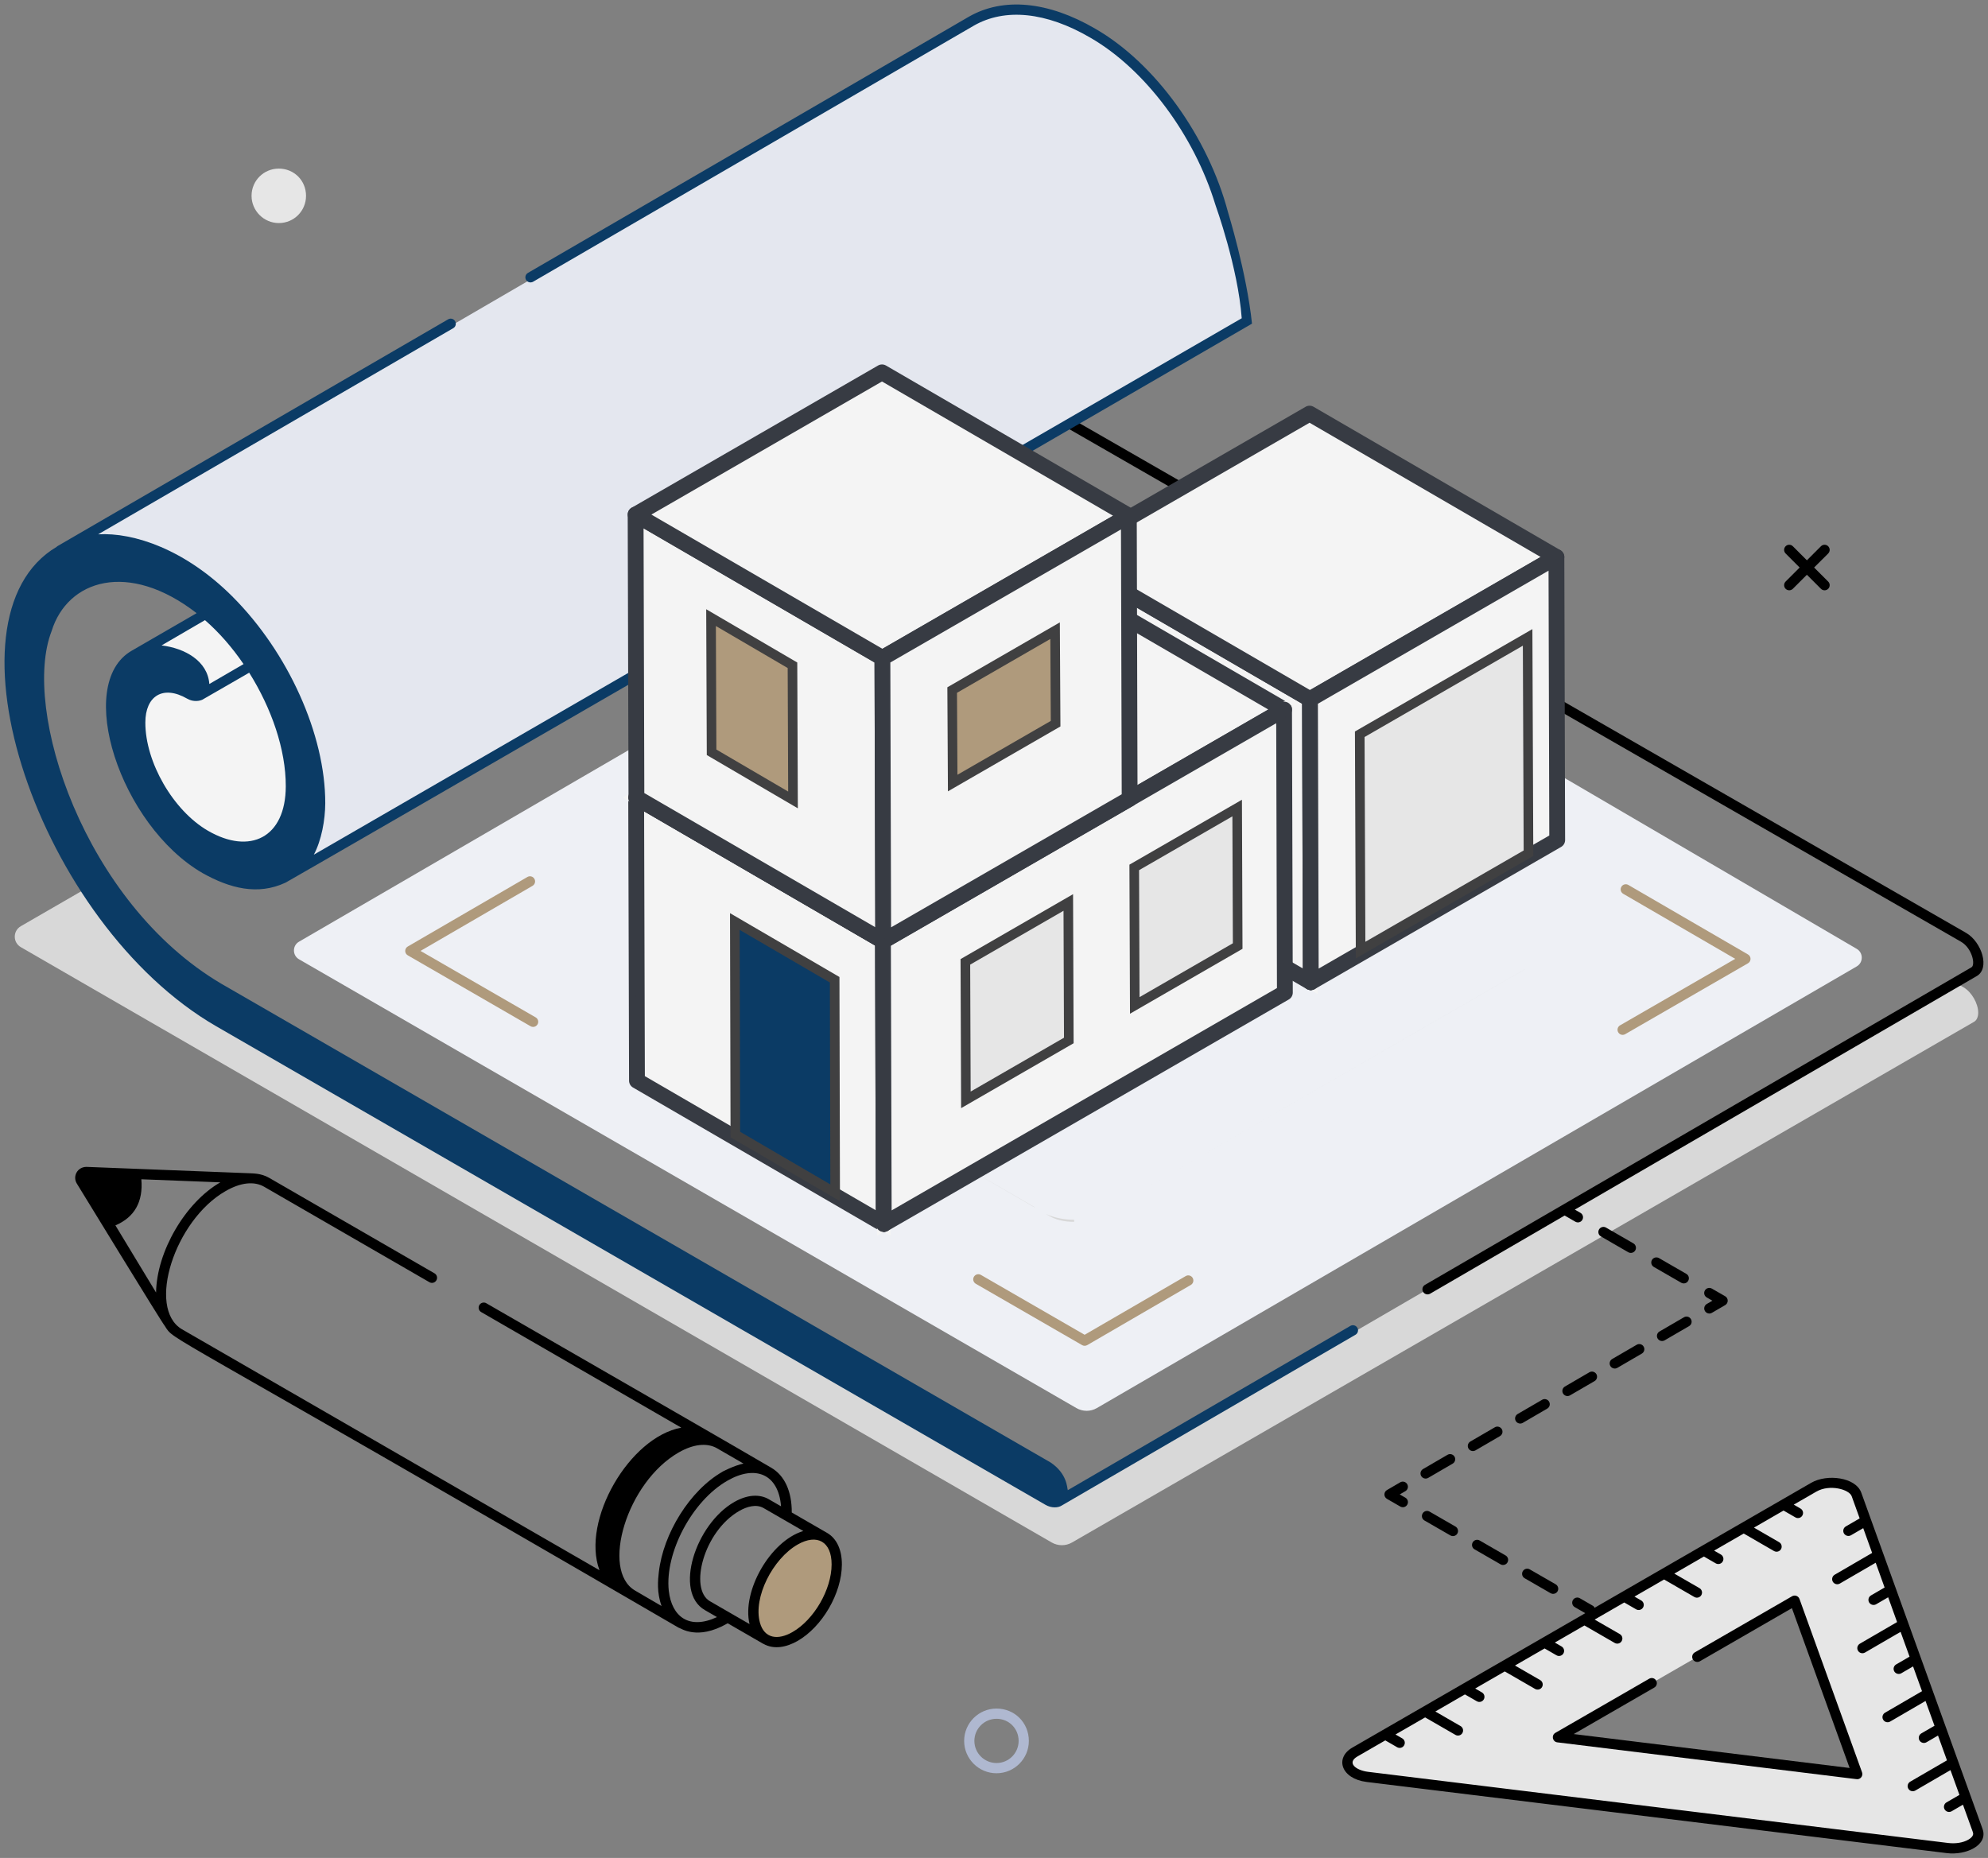 <svg width="414" height="387" viewBox="0 0 414 387" fill="none" xmlns="http://www.w3.org/2000/svg">
<rect x="0" y="0" width="414" height="387" fill="#808080" stroke="none"/>
<g clip-path="url(#clip0_408_2750)">
<mask id="mask0_408_2750" style="mask-type:luminance" maskUnits="userSpaceOnUse" x="0" y="0" width="414" height="387">
<path d="M414 0H0V387H414V0Z" fill="white"/>
</mask>
<g mask="url(#mask0_408_2750)">
<path fill-rule="evenodd" clip-rule="evenodd" d="M226.296 293.862C225.555 293.862 224.823 293.672 224.158 293.288L62.27 199.811C60.863 199.001 60.863 196.957 62.269 196.147L139.225 151.41L219.747 100.006L386.657 197.636C388.062 198.446 388.062 200.492 386.656 201.302L228.424 293.288C227.759 293.672 227.027 293.863 226.295 293.863" fill="#EEF0F5"/>
<path fill-rule="evenodd" clip-rule="evenodd" d="M233.759 250.253L317.53 201.896L317.54 201.903L233.759 250.253ZM215.635 251.596L200.063 242.551C209.017 247.722 215.166 251.271 215.279 251.327C215.401 251.417 215.513 251.51 215.635 251.598V251.596ZM223.492 254.494C221.683 254.494 219.882 254.09 218.532 253.281L217.82 252.866C219.499 253.623 221.457 254.061 223.689 254.064L223.689 254.492C223.624 254.494 223.557 254.495 223.492 254.495L223.492 254.494Z" fill="#D8D8D8"/>
<path fill-rule="evenodd" clip-rule="evenodd" d="M411.858 381.3C412.261 382.395 411.632 383.423 410.432 384.115C409.223 384.808 407.451 385.17 405.566 384.935L284.725 370.108C280.684 369.599 279.183 366.652 282.155 364.933L377.722 309.77C380.702 308.051 385.793 308.931 386.618 311.294L411.858 381.3ZM324.44 361.859L386.768 369.528L373.737 333.406L353.466 345.107L324.44 361.859Z" fill="#E6E6E6"/>
<path fill-rule="evenodd" clip-rule="evenodd" d="M39.702 143.594L39.796 143.662C39.918 143.124 40.855 143.676 41.624 144.303C44.512 143.976 44.633 143.666 46.724 142.349C49.331 140.709 51.872 139.331 54.506 138.306C51.084 130.719 48.14 125.192 48.14 125.192L48.094 125.233C46.987 126.089 43.237 128.046 43.237 128.046L30.673 135.382C32.84 137.267 34.442 139.636 35.614 142.214C37.115 142.403 38.567 142.755 39.702 143.594Z" fill="#CBCFE2"/>
<path fill-rule="evenodd" clip-rule="evenodd" d="M221.139 321.855C220.399 321.855 219.667 321.663 219.001 321.279L4.356 197.297C2.649 196.316 2.649 193.889 4.356 192.909L22.639 182.342C29.108 192.227 37.377 200.663 46.415 205.862L219.049 305.558H219.085C220.792 306.537 222.114 308.881 222.114 310.799C222.077 311.778 221.776 312.418 221.223 312.759L407.188 204.668L408.895 205.648C410.602 206.627 411.961 209.014 411.961 210.931C411.961 211.868 411.623 212.55 411.07 212.849L223.268 321.277C222.602 321.663 221.87 321.855 221.139 321.855Z" fill="#D8D8D8"/>
<path fill-rule="evenodd" clip-rule="evenodd" d="M225.883 280.319C225.705 280.319 225.536 280.279 225.376 280.193C225.364 280.186 217.973 275.92 203.203 267.395C202.698 267.1 202.519 266.451 202.818 265.941C203.11 265.436 203.766 265.257 204.272 265.552C204.272 265.552 222.507 276.081 225.873 278.024L246.923 265.799C247.429 265.503 248.075 265.672 248.375 266.187C248.666 266.693 248.497 267.347 247.99 267.642L226.418 280.176C226.249 280.271 226.061 280.32 225.883 280.319Z" fill="#AF9A7C"/>
<path fill-rule="evenodd" clip-rule="evenodd" d="M111.022 213.901C110.835 213.901 110.656 213.855 110.488 213.758L84.921 198.99C84.592 198.8 84.386 198.45 84.386 198.071C84.387 197.689 84.592 197.339 84.921 197.148L109.832 182.668C110.338 182.373 110.994 182.541 111.285 183.056C111.586 183.563 111.406 184.216 110.9 184.512L87.574 198.067L111.557 211.913C112.063 212.206 112.241 212.859 111.941 213.369C111.745 213.707 111.388 213.901 111.022 213.901Z" fill="#AF9A7C"/>
<path fill-rule="evenodd" clip-rule="evenodd" d="M337.912 215.557C337.547 215.557 337.19 215.365 336.993 215.024C336.694 214.513 336.871 213.864 337.377 213.571L361.36 199.722L338.034 186.17C337.528 185.874 337.349 185.221 337.649 184.714C337.941 184.202 338.596 184.034 339.103 184.327L364.014 198.803C364.352 198.994 364.548 199.347 364.548 199.728C364.549 200.106 364.342 200.458 364.014 200.647L338.447 215.411C338.278 215.51 338.099 215.558 337.912 215.557Z" fill="#AF9A7C"/>
<path fill-rule="evenodd" clip-rule="evenodd" d="M94.653 67.434L13.216 114.726C19.695 110.978 28.639 111.532 38.483 117.198C54.553 126.443 67.51 148.897 67.463 167.303C67.426 174.799 64.735 180.084 60.478 182.556L139.112 136.875L259.602 66.571L257.577 56.728L255.782 45.45C251.985 30.068 241.165 14.264 228.339 6.892C218.533 1.183 209.588 0.673 203.062 4.422L111.276 57.762L94.653 67.434Z" fill="#E4E7EF"/>
<path fill-rule="evenodd" clip-rule="evenodd" d="M174.252 325.871C174.271 320.334 170.398 318.044 165.598 320.781C160.807 323.511 156.897 330.238 156.888 335.776C156.879 341.326 160.76 343.611 165.551 340.881C170.351 338.143 174.242 331.424 174.252 325.871Z" fill="#AF9A7C"/>
<path fill-rule="evenodd" clip-rule="evenodd" d="M63.732 40.789C63.732 43.902 61.247 46.461 58.059 46.461C54.947 46.46 52.387 43.902 52.387 40.79C52.387 37.606 54.947 35.119 58.059 35.119C61.247 35.118 63.732 37.608 63.732 40.789Z" fill="#E6E6E6"/>
<path fill-rule="evenodd" clip-rule="evenodd" d="M207.525 369.355C203.804 369.355 200.784 366.333 200.784 362.617C200.784 358.902 203.803 355.881 207.525 355.881C211.305 355.88 214.257 358.839 214.257 362.617C214.258 366.333 211.238 369.356 207.525 369.355ZM207.525 358.01C204.985 358.01 202.912 360.077 202.912 362.617C202.913 365.156 204.985 367.225 207.525 367.225C210.066 367.225 212.129 365.157 212.129 362.617C212.129 360.035 210.104 358.011 207.525 358.01Z" fill="#AFB8D0"/>
<path fill-rule="evenodd" clip-rule="evenodd" d="M387.622 310.941C386.478 307.684 380.477 306.951 377.196 308.848L332.071 334.891C331.987 334.75 331.93 334.589 331.771 334.501L329.006 332.902C328.49 332.605 327.843 332.781 327.552 333.293C327.253 333.801 327.43 334.453 327.936 334.747L330.131 336.011L281.63 364.011C277.917 366.151 279.268 370.497 284.602 371.168L405.435 385.991C409.401 386.489 414.098 384.351 412.861 380.939L387.622 310.941ZM409.898 383.192C408.82 383.814 407.254 384.071 405.698 383.878L284.856 369.053C282.418 368.745 280.364 367.202 282.69 365.854L288.484 362.509L290.95 363.933C291.456 364.228 292.112 364.054 292.403 363.545C292.703 363.034 292.525 362.384 292.018 362.091L290.613 361.279L296.782 357.721L303.091 361.362C303.598 361.657 304.253 361.483 304.544 360.974C304.835 360.463 304.666 359.813 304.15 359.52L298.909 356.492L305.07 352.934L307.545 354.357C308.051 354.651 308.707 354.479 308.998 353.969C309.289 353.459 309.119 352.807 308.604 352.514L307.207 351.704L313.367 348.146L319.676 351.789C320.183 352.082 320.839 351.91 321.13 351.4C321.421 350.89 321.252 350.239 320.736 349.946L315.495 346.917L321.665 343.359L324.131 344.782C324.637 345.078 325.292 344.905 325.583 344.395C325.874 343.886 325.705 343.235 325.189 342.941L323.793 342.131L329.953 338.571L336.262 342.211C336.769 342.507 337.424 342.335 337.715 341.824C338.015 341.313 337.837 340.663 337.331 340.37L332.08 337.344L338.25 333.784L340.716 335.207C341.222 335.503 341.878 335.329 342.168 334.82C342.469 334.309 342.29 333.659 341.784 333.365L340.378 332.556L346.547 328.996L352.847 332.638C353.354 332.934 354.01 332.759 354.301 332.251C354.601 331.74 354.422 331.089 353.916 330.796L348.676 327.769L354.836 324.211L357.301 325.635C357.808 325.928 358.463 325.756 358.754 325.246C359.055 324.736 358.876 324.085 358.369 323.791L356.964 322.981L363.132 319.423L369.434 323.066C369.949 323.359 370.595 323.186 370.895 322.676C371.186 322.165 371.008 321.516 370.502 321.223L365.261 318.194L371.421 314.636L373.887 316.059C374.402 316.355 375.049 316.182 375.339 315.672C375.64 315.161 375.461 314.511 374.955 314.218L373.549 313.406L378.256 310.69C381.03 309.095 385.109 310.224 385.615 311.657L387.275 316.266L384.396 317.941C383.88 318.236 383.712 318.89 384.002 319.398C384.303 319.906 384.959 320.078 385.465 319.785L388.016 318.303L389.872 323.464L382.072 328.001C381.565 328.296 381.387 328.948 381.687 329.456C381.978 329.966 382.634 330.137 383.14 329.844L390.613 325.503L392.469 330.665L389.637 332.312C389.122 332.607 388.953 333.261 389.243 333.769C389.543 334.277 390.2 334.45 390.706 334.155L393.21 332.702L395.066 337.863L387.313 342.37C386.806 342.665 386.628 343.32 386.927 343.827C387.219 344.337 387.875 344.508 388.381 344.214L395.797 339.902L397.663 345.065L394.878 346.683C394.362 346.978 394.194 347.633 394.484 348.14C394.785 348.648 395.441 348.821 395.947 348.527L398.395 347.102L400.26 352.263L392.554 356.743C392.047 357.038 391.869 357.69 392.168 358.198C392.46 358.708 393.116 358.879 393.622 358.586L400.992 354.3L402.858 359.463L400.11 361.056C399.604 361.353 399.435 362.005 399.725 362.513C400.026 363.021 400.672 363.195 401.188 362.9L403.589 361.501L405.454 366.664L397.795 371.112C397.289 371.407 397.109 372.062 397.409 372.569C397.701 373.08 398.356 373.251 398.863 372.957L406.185 368.701L408.051 373.862L405.351 375.427C404.845 375.724 404.676 376.376 404.966 376.884C405.267 377.399 405.923 377.562 406.429 377.272L408.782 375.899L410.864 381.663V381.665C411.117 382.363 410.367 382.921 409.898 383.192Z" fill="black"/>
<path fill-rule="evenodd" clip-rule="evenodd" d="M374.74 333.043C374.506 332.413 373.773 332.159 373.202 332.485L352.932 344.183C352.426 344.477 352.247 345.13 352.538 345.639C352.838 346.147 353.485 346.322 354 346.029L373.165 334.965L385.184 368.258L327.731 361.191L344.503 351.508C345.019 351.215 345.187 350.564 344.897 350.054C344.607 349.54 343.94 349.365 343.443 349.665C342.047 350.471 322.639 361.668 323.867 360.959L323.868 360.961C323.052 361.475 323.286 362.737 324.261 362.91L324.317 362.918L386.638 370.585C387.407 370.694 388.043 369.926 387.772 369.166L374.74 333.043Z" fill="black"/>
<path fill-rule="evenodd" clip-rule="evenodd" d="M408.37 196.152C410.732 197.506 411.426 201.018 410.545 201.488L296.753 267.625C296.238 267.92 296.068 268.575 296.359 269.082C296.659 269.593 297.316 269.762 297.822 269.469L325.836 253.185L328.068 254.473C328.574 254.768 329.23 254.595 329.521 254.086C329.821 253.575 329.642 252.924 329.136 252.631L327.955 251.951L411.586 203.348C414.502 201.787 412.701 196.186 409.429 194.306L223.477 87.39C222.97 87.099 222.314 87.273 222.014 87.781C221.723 88.289 221.901 88.941 222.407 89.234L408.37 196.152Z" fill="black"/>
<path fill-rule="evenodd" clip-rule="evenodd" d="M260.728 67.415C259.602 56.729 255.782 44.379 255.739 44.216C251.56 28.417 240.547 13.14 228.077 5.974C218.261 0.255 208.903 -0.627 201.731 3.5L109.944 56.843C109.429 57.138 109.259 57.792 109.55 58.299C109.851 58.809 110.507 58.975 111.013 58.686L202.8 5.344C209.289 1.62 217.876 2.493 227.008 7.818C238.47 14.401 248.68 28.134 253.104 42.649C253.16 42.832 257.802 55.66 258.59 66.29L65.354 178.026C66.966 174.987 67.716 170.793 67.735 167.305C67.764 153.017 59.991 135.872 48.459 124.313L48.441 124.263L48.384 124.237C38.596 114.46 27.86 110.858 20.444 111.296L94.39 68.356C94.906 68.061 95.074 67.409 94.774 66.901C94.484 66.388 93.827 66.221 93.321 66.514L11.885 113.804L11.819 113.892C-13.251 128.67 7.994 192.385 45.056 213.778L217.708 313.436C218.983 314.174 220.351 314.068 221.073 313.61L282.278 278.018C282.794 277.721 282.961 277.071 282.671 276.563C282.371 276.051 281.714 275.883 281.208 276.176L222.358 310.396V310.342C222.208 309.915 222.264 306.974 218.795 304.629C-9.191 172.979 59.353 212.562 46.105 204.914C17.398 187.988 4.44 147.666 10.75 131.444C14.05 120.781 26.735 116.703 40.949 127.719C40.865 127.764 42.158 127.021 27.41 135.549C15.438 142.46 25.001 171.919 42.196 181.865C47.869 185.041 53.681 186.551 59.465 183.847C60.638 183.261 203.686 100.538 260.728 67.415Z" fill="#0B3B65"/>
<path fill-rule="evenodd" clip-rule="evenodd" d="M51.891 140.11C56.541 147.528 59.531 156.102 59.513 163.793C59.485 174.471 52.068 178.127 43.293 173.029C36.074 168.844 30.232 158.728 30.27 150.473C30.27 145.058 33.861 142.583 38.989 145.531C40.03 146.131 41.221 146.127 42.102 145.763C48.047 142.337 52.406 139.83 51.891 140.11Z" fill="#F4F4F4"/>
<path fill-rule="evenodd" clip-rule="evenodd" d="M50.719 138.326L43.593 142.47C43.246 137.682 38.511 135.015 33.645 134.436L42.684 129.168C45.656 131.758 48.365 134.874 50.719 138.326Z" fill="#F4F4F4"/>
<path fill-rule="evenodd" clip-rule="evenodd" d="M172.246 319.292L172.227 319.286V319.282L172.217 319.275L164.886 315.041V315.021C164.905 310.645 163.394 307.342 160.619 305.72C151.91 300.623 141.221 294.485 101.271 271.455C100.766 271.162 100.118 271.335 99.818 271.845C99.528 272.354 99.696 273.006 100.212 273.299L141.877 297.369C131.086 299.328 120.998 316.7 124.842 327.064L37.874 276.865C30.514 272.488 36.364 254.131 47.005 248.077C50.09 246.304 52.922 245.991 55.003 247.187L89.421 267.07C89.937 267.37 90.583 267.193 90.874 266.682C91.174 266.172 90.996 265.52 90.49 265.227L56.062 245.341C54.3 244.324 52.556 244.434 51.909 244.377C7.806 242.654 23.304 243.26 18.035 243.055C16.123 243.036 15.072 245.021 16 246.528C16.263 246.956 33.889 275.797 34.311 276.169C36.543 279.577 31.123 274.949 141.305 339.026L141.315 339.027C141.737 339.086 145.131 341.783 151.449 338.171L151.544 338.116L158.895 342.363H158.904V342.365L158.923 342.376L158.95 342.384C161.21 343.667 163.835 343.081 166.076 341.808C171.243 338.858 175.301 331.858 175.32 325.874C175.33 322.787 174.233 320.45 172.246 319.292ZM32.502 269.226L24.035 255.237C28.03 253.534 29.838 250.311 29.436 245.633L45.881 246.273C38.587 250.468 32.623 260.705 32.502 269.226ZM132.23 331.286C125.077 327.098 130.486 308.721 141.38 302.514C144.362 300.811 147.109 300.503 149.171 301.58L154.835 304.852C152.941 305.215 150.034 306.732 150.465 306.549C143.678 310.411 138.108 319.431 137.199 327.488C137.012 329.137 136.749 331.665 137.771 334.524C137.339 334.275 131.799 331.037 132.23 331.286ZM139.271 331.335C138.427 323.453 144.109 312.611 151.515 308.4C157.282 305.094 162.11 306.976 162.654 313.755L160.086 312.271C158.116 311.139 155.565 311.343 152.922 312.847C144.84 317.46 140.255 331.61 146.781 335.366L149.312 336.827C143.574 339.506 139.899 336.825 139.271 331.335ZM147.841 333.52C143.463 330.995 146.509 318.962 153.981 314.699C155.529 313.817 157.478 313.231 159.016 314.118L167.285 318.887L167.174 318.936C160.394 321.064 154.459 331.406 156.091 338.285L147.841 333.52ZM165.016 339.955C161.988 341.69 159.175 341.309 158.256 337.996C156.804 332.74 160.929 324.671 166.122 321.707C170.154 319.402 173.201 321.101 173.182 325.87C173.174 331.073 169.516 337.395 165.016 339.955Z" fill="black"/>
<path fill-rule="evenodd" clip-rule="evenodd" d="M312.477 325.831C312.983 326.124 313.638 325.951 313.929 325.442C314.22 324.93 314.051 324.28 313.535 323.987L308.145 320.874C307.629 320.573 306.982 320.752 306.691 321.264C306.392 321.773 306.569 322.424 307.076 322.718L312.477 325.831Z" fill="black"/>
<path fill-rule="evenodd" clip-rule="evenodd" d="M302.041 319.815C302.557 320.108 303.203 319.932 303.494 319.425C303.785 318.915 303.616 318.264 303.1 317.968L297.71 314.857C297.194 314.562 296.547 314.738 296.256 315.25C295.956 315.76 296.134 316.41 296.641 316.705L302.041 319.815Z" fill="black"/>
<path fill-rule="evenodd" clip-rule="evenodd" d="M322.902 331.845C323.417 332.139 324.064 331.963 324.364 331.456C324.655 330.945 324.476 330.294 323.97 329.999L318.57 326.887C318.065 326.594 317.407 326.771 317.117 327.281C316.826 327.79 316.995 328.441 317.511 328.736L322.902 331.845Z" fill="black"/>
<path fill-rule="evenodd" clip-rule="evenodd" d="M293.05 309.139C292.751 308.629 292.103 308.462 291.596 308.755L288.841 310.361C288.128 310.77 288.127 311.795 288.84 312.204L291.606 313.8C292.112 314.096 292.768 313.923 293.059 313.413C293.359 312.902 293.181 312.252 292.675 311.959L291.493 311.278L292.666 310.597C293.181 310.299 293.35 309.649 293.05 309.139Z" fill="black"/>
<path fill-rule="evenodd" clip-rule="evenodd" d="M336.815 284.911L341.906 281.947C342.413 281.652 342.59 281.001 342.29 280.493C342 279.978 341.343 279.808 340.837 280.106L335.747 283.067C335.231 283.365 335.062 284.017 335.352 284.525C335.653 285.035 336.309 285.206 336.815 284.911Z" fill="black"/>
<path fill-rule="evenodd" clip-rule="evenodd" d="M346.66 279.18L351.751 276.219C352.266 275.922 352.435 275.272 352.135 274.764C351.835 274.249 351.188 274.079 350.682 274.377L345.591 277.339C345.075 277.637 344.906 278.288 345.197 278.795C345.506 279.311 346.153 279.473 346.66 279.18Z" fill="black"/>
<path fill-rule="evenodd" clip-rule="evenodd" d="M297.428 307.828L302.52 304.862C303.026 304.569 303.194 303.918 302.903 303.408C302.604 302.899 301.947 302.726 301.441 303.026L296.35 305.989C295.844 306.286 295.665 306.936 295.965 307.446C296.266 307.96 296.931 308.123 297.428 307.828Z" fill="black"/>
<path fill-rule="evenodd" clip-rule="evenodd" d="M307.273 302.1L312.364 299.134C312.87 298.839 313.048 298.188 312.748 297.679C312.448 297.171 311.791 296.997 311.295 297.296L306.195 300.261C305.688 300.556 305.519 301.207 305.81 301.717C306.11 302.232 306.776 302.393 307.273 302.1Z" fill="black"/>
<path fill-rule="evenodd" clip-rule="evenodd" d="M322.208 293.404C322.724 293.108 322.892 292.459 322.592 291.95C322.302 291.44 321.636 291.268 321.139 291.567L316.048 294.53C315.542 294.826 315.363 295.478 315.663 295.987C315.964 296.502 316.62 296.664 317.117 296.371L322.208 293.404Z" fill="black"/>
<path fill-rule="evenodd" clip-rule="evenodd" d="M330.983 285.837L325.893 288.802C325.387 289.097 325.208 289.748 325.508 290.258C325.809 290.772 326.464 290.935 326.961 290.642L332.062 287.676C332.569 287.38 332.737 286.73 332.446 286.22C332.147 285.712 331.49 285.538 330.983 285.837Z" fill="black"/>
<path fill-rule="evenodd" clip-rule="evenodd" d="M355.051 273.068C355.351 273.583 356.007 273.745 356.504 273.451L359.27 271.843C359.964 271.436 359.982 270.417 359.269 270L356.495 268.403C355.979 268.112 355.332 268.286 355.041 268.796C354.742 269.304 354.919 269.956 355.435 270.251L356.608 270.928L355.436 271.609C354.93 271.906 354.75 272.559 355.051 273.068Z" fill="black"/>
<path fill-rule="evenodd" clip-rule="evenodd" d="M351.563 266.79C351.863 266.281 351.685 265.631 351.178 265.336L345.479 262.047C344.954 261.758 344.306 261.93 344.015 262.44C343.725 262.949 343.903 263.601 344.409 263.896L350.11 267.182C350.626 267.475 351.272 267.298 351.563 266.79Z" fill="black"/>
<path fill-rule="evenodd" clip-rule="evenodd" d="M340.547 260.438C340.838 259.929 340.659 259.278 340.153 258.983L334.452 255.696C333.937 255.399 333.29 255.579 332.999 256.086C332.709 256.595 332.877 257.247 333.393 257.542L339.084 260.83C339.609 261.123 340.256 260.943 340.547 260.438Z" fill="black"/>
<path fill-rule="evenodd" clip-rule="evenodd" d="M371.852 122.641C372.264 123.056 372.939 123.058 373.361 122.642L376.286 119.718L379.212 122.643C379.624 123.061 380.299 123.061 380.721 122.644C381.134 122.227 381.133 121.554 380.721 121.138L377.787 118.212L380.722 115.287C381.134 114.871 381.133 114.198 380.721 113.782C380.3 113.365 379.624 113.366 379.211 113.782L376.286 116.706L373.361 113.779C372.939 113.363 372.264 113.363 371.852 113.78C371.44 114.194 371.439 114.87 371.852 115.286L374.777 118.212L371.852 121.135C371.44 121.55 371.439 122.226 371.852 122.641Z" fill="black"/>
<path fill-rule="evenodd" clip-rule="evenodd" d="M223.172 117.076C223.351 117.076 223.52 117.116 223.679 117.202C223.691 117.209 231.083 121.475 245.852 130C246.358 130.295 246.537 130.944 246.237 131.454C245.946 131.959 245.29 132.138 244.784 131.843C244.783 131.843 226.548 121.314 223.182 119.371L202.133 131.596C201.627 131.892 200.981 131.723 200.681 131.208C200.39 130.702 200.559 130.048 201.065 129.753L222.638 117.219C222.806 117.124 222.995 117.075 223.172 117.076Z" fill="#AF9A7C"/>
</g>
<path fill-rule="evenodd" clip-rule="evenodd" d="M220.171 175.539L219.995 113.321L274.211 144.822L274.387 207.039L220.171 175.539Z" fill="#F4F4F4"/>
<path fill-rule="evenodd" clip-rule="evenodd" d="M272.974 204.592L221.575 174.728L221.408 115.769L272.807 145.632L272.974 204.592Z" fill="#F4F4F4"/>
<path fill-rule="evenodd" clip-rule="evenodd" d="M272.307 206.107L220.747 176.15C220.245 175.861 219.929 175.316 219.929 174.73L219.762 115.773C219.762 115.19 220.072 114.648 220.571 114.352C220.844 114.197 221.124 114.124 221.408 114.124C221.695 114.124 221.979 114.199 222.229 114.342L273.635 144.21C274.137 144.499 274.453 145.046 274.453 145.632L274.621 204.588C274.621 205.176 274.306 205.723 273.8 206.016L273.639 206.11L272.973 206.289L272.307 206.107ZM271.321 201.726L271.163 146.581L223.063 118.634L223.219 173.78L271.321 201.726Z" fill="#373B43"/>
<path fill-rule="evenodd" clip-rule="evenodd" d="M272.975 204.832L272.854 204.799L221.454 174.935C221.381 174.893 221.335 174.814 221.335 174.729L221.169 115.77C221.169 115.684 221.214 115.605 221.288 115.562C221.363 115.519 221.454 115.519 221.529 115.562L272.928 145.426C273.001 145.468 273.047 145.547 273.047 145.632L273.214 204.592C273.214 204.677 273.169 204.757 273.094 204.8L272.975 204.832ZM221.815 174.591L272.734 204.174L272.567 145.771L221.649 116.186L221.815 174.591Z" fill="#373B43"/>
<path fill-rule="evenodd" clip-rule="evenodd" d="M220.91 114.433L271.947 84.974C272.426 84.697 273.016 84.698 273.494 84.976L324.62 114.68C325.646 115.276 325.644 116.758 324.616 117.351L273.579 146.81C273.1 147.087 272.51 147.086 272.032 146.808L220.906 117.104C219.881 116.508 219.883 115.026 220.91 114.433Z" fill="#F4F4F4"/>
<path fill-rule="evenodd" clip-rule="evenodd" d="M272.807 145.632L221.408 115.769L272.719 86.152L324.118 116.015L272.807 145.632Z" fill="#F4F4F4"/>
<path fill-rule="evenodd" clip-rule="evenodd" d="M272.139 147.148L220.581 117.191C220.084 116.914 219.762 116.365 219.762 115.769C219.762 115.19 220.072 114.648 220.571 114.352L271.896 84.726C272.149 84.581 272.432 84.506 272.719 84.506C273.011 84.506 273.298 84.584 273.55 84.731L324.946 114.592C325.457 114.898 325.765 115.439 325.765 116.015C325.765 116.602 325.449 117.148 324.941 117.441L273.474 147.148L272.808 147.331L272.139 147.148ZM272.809 143.731L320.834 116.011L272.716 88.054L224.693 115.773L272.809 143.731Z" fill="#373B43"/>
<path fill-rule="evenodd" clip-rule="evenodd" d="M272.807 145.873L272.686 145.84L221.287 115.976C221.213 115.934 221.169 115.855 221.169 115.769C221.169 115.683 221.214 115.605 221.288 115.562L272.599 85.943C272.674 85.901 272.765 85.9 272.84 85.945L324.24 115.807C324.313 115.851 324.358 115.93 324.358 116.015C324.358 116.101 324.313 116.18 324.238 116.223L272.927 145.84L272.807 145.873ZM221.887 115.77L272.807 145.356L323.639 116.014L272.719 86.429L221.887 115.77Z" fill="#373B43"/>
<path fill-rule="evenodd" clip-rule="evenodd" d="M271.399 145.784C271.398 145.191 271.713 144.642 272.227 144.346L303.814 126.122L323.048 115.018C324.15 114.381 325.528 115.174 325.531 116.446L325.694 174.83C325.696 175.423 325.38 175.972 324.866 176.268L274.046 205.598C272.944 206.234 271.566 205.441 271.563 204.169L271.399 145.784Z" fill="#F4F4F4"/>
<path fill-rule="evenodd" clip-rule="evenodd" d="M324.288 174.978L272.97 204.595L272.805 145.636L292.563 134.235L304.517 127.339L324.124 116.02L324.288 174.978Z" fill="#F4F4F4"/>
<path fill-rule="evenodd" clip-rule="evenodd" d="M272.309 206.112L272.156 206.025C271.642 205.733 271.324 205.185 271.324 204.596L271.159 145.641C271.159 145.056 271.47 144.512 271.972 144.217L323.3 114.594C323.553 114.449 323.837 114.374 324.123 114.374C324.41 114.374 324.693 114.449 324.942 114.592C325.456 114.892 325.769 115.437 325.769 116.019L325.934 174.974C325.934 175.556 325.624 176.1 325.125 176.396L273.637 206.109L272.972 206.293L272.309 206.112ZM274.608 201.749L322.64 174.029L322.484 118.866L274.453 146.585L274.608 201.749Z" fill="#373B43"/>
<path fill-rule="evenodd" clip-rule="evenodd" d="M272.97 204.835L272.85 204.802C272.776 204.76 272.73 204.681 272.73 204.596L272.565 145.637C272.565 145.551 272.611 145.472 272.685 145.429L324.003 115.812C324.078 115.769 324.168 115.769 324.243 115.811C324.317 115.855 324.363 115.934 324.363 116.019L324.528 174.978C324.528 175.063 324.482 175.143 324.408 175.186L273.09 204.802L272.97 204.835ZM273.044 145.775L273.209 204.18L324.048 174.84L323.884 116.434L273.044 145.775Z" fill="#373B43"/>
<path fill-rule="evenodd" clip-rule="evenodd" d="M318 178.136L283.179 198L283 152.864C301.526 142.296 299.298 143.572 317.822 133L318 178.136Z" fill="#E6E6E6"/>
<path d="M283.167 152.94L318.128 132.765L318.305 177.721L283.344 197.895L283.167 152.94Z" stroke="#404041" stroke-width="2" stroke-miterlimit="2.613"/>
<path d="M237.228 165.289L237.117 137.238L254.074 147.162L254.185 175.213L237.228 165.289Z" stroke="#404041" stroke-width="0.66" stroke-miterlimit="2.613"/>
<path d="M252.769 172.756L238.632 164.481L238.533 139.696L252.671 147.971L252.769 172.756Z" stroke="#404041" stroke-width="0.66" stroke-miterlimit="2.613"/>
<path fill-rule="evenodd" clip-rule="evenodd" d="M131.244 225.908L131.067 163.691L185.283 195.192L185.46 257.409L131.244 225.908Z" fill="#F4F4F4"/>
<path fill-rule="evenodd" clip-rule="evenodd" d="M184.047 254.962L132.648 225.098L132.48 166.139L183.879 196.002L184.047 254.962Z" fill="#F4F4F4"/>
<path fill-rule="evenodd" clip-rule="evenodd" d="M183.383 256.48L131.819 226.52C131.317 226.231 131.001 225.685 131.001 225.099L130.835 166.143C130.835 165.56 131.145 165.017 131.644 164.722C131.916 164.567 132.197 164.494 132.48 164.494C132.768 164.494 133.051 164.569 133.301 164.712L184.707 194.58C185.21 194.869 185.525 195.416 185.525 196.002L185.693 254.958C185.693 255.546 185.379 256.093 184.873 256.386L184.707 256.483L184.045 256.655L183.383 256.48ZM182.393 252.096L182.235 196.951L134.135 169.004L134.292 224.15L182.393 252.096Z" fill="#373B43"/>
<path fill-rule="evenodd" clip-rule="evenodd" d="M184.047 255.202L183.926 255.169L132.527 225.305C132.453 225.263 132.408 225.184 132.408 225.099L132.241 166.14C132.241 166.054 132.287 165.975 132.36 165.931C132.435 165.889 132.527 165.889 132.601 165.932L184 195.795C184.074 195.838 184.119 195.916 184.119 196.002L184.287 254.962C184.287 255.047 184.241 255.127 184.167 255.17L184.047 255.202ZM132.888 224.96L183.807 254.544L183.639 196.141L132.722 166.556L132.888 224.96Z" fill="#373B43"/>
<path fill-rule="evenodd" clip-rule="evenodd" d="M129.681 166.138L215.755 116.176L269.955 147.666L183.879 197.628L129.681 166.138Z" fill="#F4F4F4"/>
<path fill-rule="evenodd" clip-rule="evenodd" d="M183.879 196.002L132.48 166.139L215.755 117.802L267.155 147.665L183.879 196.002Z" fill="#F4F4F4"/>
<path fill-rule="evenodd" clip-rule="evenodd" d="M183.211 197.518L131.653 167.561C131.152 167.275 130.835 166.728 130.835 166.139C130.835 165.56 131.145 165.017 131.644 164.722L215.186 116.499C215.448 116.351 215.727 116.278 216.009 116.278C216.306 116.278 216.597 116.358 216.852 116.511L268.237 146.365C268.744 146.662 269.055 147.207 269.055 147.788C269.055 148.377 268.738 148.923 268.228 149.216L184.546 197.518L183.881 197.701L183.211 197.518ZM183.882 194.101L264.124 147.784L216.007 119.827L135.765 166.143L183.882 194.101Z" fill="#373B43"/>
<path fill-rule="evenodd" clip-rule="evenodd" d="M183.879 196.243L183.759 196.21L132.36 166.346C132.286 166.304 132.241 166.225 132.241 166.139C132.241 166.053 132.287 165.975 132.36 165.931L215.89 117.716C215.964 117.674 216.055 117.673 216.13 117.717L267.53 147.58C267.603 147.624 267.649 147.703 267.649 147.788C267.649 147.874 267.603 147.953 267.528 147.996L183.999 196.21L183.879 196.243ZM132.959 166.14L183.879 195.726L266.93 147.787L216.009 118.202L132.959 166.14Z" fill="#373B43"/>
<path fill-rule="evenodd" clip-rule="evenodd" d="M182.469 195.195L214.887 176.492L268.776 145.303L268.949 207.507L182.643 257.398L182.469 195.195Z" fill="#F4F4F4"/>
<path fill-rule="evenodd" clip-rule="evenodd" d="M267.619 206.775L184.121 255.043L183.956 196.084L203.714 184.683L215.668 177.787L267.454 147.816L267.619 206.775Z" fill="#F4F4F4"/>
<path fill-rule="evenodd" clip-rule="evenodd" d="M183.381 256.482L183.228 256.395C182.715 256.103 182.396 255.555 182.396 254.966L182.231 196.011C182.231 195.42 182.547 194.873 183.055 194.58L266.586 146.37C266.831 146.226 267.119 146.149 267.41 146.149C267.697 146.149 267.98 146.224 268.229 146.367C268.744 146.67 269.055 147.213 269.055 147.795L269.221 206.749C269.221 207.338 268.906 207.884 268.4 208.178L184.71 256.479L184.044 256.663L183.381 256.482ZM185.681 252.118L265.926 205.804L265.771 150.64L185.525 196.954L185.681 252.118Z" fill="#373B43"/>
<path fill-rule="evenodd" clip-rule="evenodd" d="M184.043 255.205L183.922 255.172C183.848 255.13 183.803 255.051 183.803 254.966L183.637 196.007C183.637 195.921 183.683 195.842 183.758 195.798L267.29 147.587C267.365 147.544 267.455 147.544 267.53 147.587C267.603 147.63 267.649 147.709 267.649 147.794L267.814 206.753C267.814 206.838 267.768 206.918 267.694 206.961L184.162 255.172L184.043 255.205ZM184.117 196.145L184.281 254.55L267.334 206.615L267.17 148.209L184.117 196.145Z" fill="#373B43"/>
<path fill-rule="evenodd" clip-rule="evenodd" d="M238.081 179.74L259.514 167.372L259.622 196.118L238.189 208.484L238.081 179.74Z" fill="#F4F4F4"/>
<path fill-rule="evenodd" clip-rule="evenodd" d="M258.212 195.307L239.586 206.055L239.491 180.551C249.4 174.832 248.209 175.523 258.117 169.802L258.212 195.307Z" fill="#F4F4F4"/>
<path d="M236.206 180.678L257.639 168.309L257.747 197.055L236.314 209.422L236.206 180.678Z" fill="#E6E6E6" stroke="#404041" stroke-width="2" stroke-miterlimit="2.613"/>
<path d="M201.038 200.347L222.471 187.978L222.578 216.724L201.145 229.091L201.038 200.347Z" fill="#E6E6E6" stroke="#404041" stroke-width="2" stroke-miterlimit="2.613"/>
<path d="M153.136 236.315L153.03 191.947L173.815 204.075L173.92 248.445L153.136 236.315Z" fill="#0B3B65" stroke="#404041" stroke-width="2" stroke-miterlimit="2.613"/>
<path fill-rule="evenodd" clip-rule="evenodd" d="M131.127 166.16L130.96 107.119C130.957 106.061 132.104 105.398 133.02 105.93L184.489 135.834C184.91 136.079 185.17 136.529 185.171 137.016L185.339 196.057C185.342 197.116 184.194 197.778 183.279 197.246L131.81 167.341C131.388 167.097 131.129 166.647 131.127 166.16Z" fill="#F4F4F4"/>
<path fill-rule="evenodd" clip-rule="evenodd" d="M183.932 196L132.533 166.136L132.366 107.177L183.765 137.04L183.932 196Z" fill="#F4F4F4"/>
<path fill-rule="evenodd" clip-rule="evenodd" d="M183.27 197.518L131.706 167.559C131.203 167.269 130.887 166.724 130.887 166.137L130.72 107.182C130.72 106.594 131.033 106.049 131.537 105.756C131.796 105.607 132.079 105.531 132.365 105.531C132.654 105.531 132.939 105.608 133.19 105.752L184.593 135.618C185.094 135.905 185.411 136.452 185.411 137.041L185.579 195.996C185.579 196.585 185.265 197.131 184.759 197.425L184.593 197.521L183.931 197.693L183.27 197.518ZM182.279 193.134L182.12 137.989L134.021 110.042L134.178 165.189L182.279 193.134Z" fill="#373B43"/>
<path fill-rule="evenodd" clip-rule="evenodd" d="M183.933 196.24L183.812 196.207L132.412 166.343C132.339 166.301 132.293 166.222 132.293 166.137L132.127 107.178C132.127 107.092 132.172 107.013 132.246 106.969C132.321 106.927 132.412 106.927 132.487 106.97L183.886 136.833C183.959 136.876 184.005 136.955 184.005 137.04L184.172 196C184.172 196.085 184.127 196.165 184.053 196.208L183.933 196.24ZM132.773 165.998L183.692 195.582L183.525 137.179L132.608 107.594L132.773 165.998Z" fill="#373B43"/>
<path fill-rule="evenodd" clip-rule="evenodd" d="M132.854 105.272L182.574 76.573C183.258 76.178 184.1 76.18 184.783 76.576L234.594 105.515C236.058 106.366 236.055 108.481 234.588 109.327L184.868 138.027C184.184 138.421 183.342 138.42 182.659 138.023L132.849 109.084C131.385 108.234 131.388 106.119 132.854 105.272Z" fill="#F4F4F4"/>
<path fill-rule="evenodd" clip-rule="evenodd" d="M183.765 137.04L132.366 107.177L183.677 77.559L235.076 107.423L183.765 137.04Z" fill="#F4F4F4"/>
<path fill-rule="evenodd" clip-rule="evenodd" d="M183.101 138.558L131.539 108.6C131.039 108.316 130.72 107.768 130.72 107.177C130.72 106.594 131.033 106.049 131.537 105.756L182.854 76.134C183.113 75.987 183.394 75.913 183.677 75.913C183.971 75.913 184.259 75.992 184.512 76.14L235.904 106C236.411 106.297 236.723 106.842 236.723 107.423C236.723 108.016 236.403 108.564 235.887 108.855L184.427 138.559L183.765 138.735L183.101 138.558ZM183.767 135.139L231.792 107.419L183.675 79.462L135.651 107.182L183.767 135.139Z" fill="#373B43"/>
<path fill-rule="evenodd" clip-rule="evenodd" d="M183.765 137.281L183.644 137.248L132.246 107.384C132.172 107.342 132.127 107.263 132.127 107.177C132.127 107.091 132.172 107.013 132.246 106.969L183.557 77.351C183.632 77.309 183.723 77.308 183.798 77.352L235.198 107.215C235.271 107.259 235.316 107.338 235.316 107.423C235.316 107.509 235.271 107.588 235.196 107.631L183.885 137.248L183.765 137.281ZM132.845 107.178L183.765 136.764L234.597 107.422L183.677 77.837L132.845 107.178Z" fill="#373B43"/>
<path fill-rule="evenodd" clip-rule="evenodd" d="M182.357 137.036C182.356 136.54 182.62 136.081 183.05 135.833L214.773 117.53L234.411 106.192C235.333 105.66 236.485 106.323 236.488 107.387L236.653 166.394C236.654 166.89 236.39 167.349 235.96 167.597L184.599 197.239C183.678 197.771 182.525 197.107 182.522 196.043L182.357 137.036Z" fill="#F4F4F4"/>
<path fill-rule="evenodd" clip-rule="evenodd" d="M235.246 166.386L183.928 196.003L183.763 137.044L203.521 125.643L215.475 118.747L235.082 107.428L235.246 166.386Z" fill="#F4F4F4"/>
<path fill-rule="evenodd" clip-rule="evenodd" d="M183.267 197.52L183.113 197.433C182.601 197.142 182.282 196.594 182.282 196.003L182.117 137.048C182.117 136.457 182.433 135.912 182.941 135.618L234.259 106.003C234.509 105.858 234.794 105.782 235.082 105.782C235.364 105.782 235.643 105.854 235.89 105.993C236.416 106.302 236.727 106.846 236.727 107.427L236.893 166.381C236.893 166.968 236.58 167.514 236.075 167.808L184.595 197.517L183.93 197.701L183.267 197.52ZM185.567 193.156L233.598 165.438L233.442 110.273L185.411 137.993L185.567 193.156Z" fill="#373B43"/>
<path fill-rule="evenodd" clip-rule="evenodd" d="M183.928 196.243L183.808 196.21C183.734 196.168 183.688 196.089 183.688 196.004L183.523 137.045C183.523 136.959 183.569 136.88 183.644 136.836L234.962 107.22C235.036 107.177 235.127 107.177 235.201 107.219C235.275 107.263 235.321 107.341 235.321 107.427L235.486 166.385C235.486 166.471 235.44 166.551 235.366 166.594L184.048 196.21L183.928 196.243ZM184.003 137.183L184.167 195.588L235.006 166.247L234.842 107.842L184.003 137.183Z" fill="#373B43"/>
<path d="M148.187 156.698L148.075 128.647L165.032 138.57L165.143 166.621L148.187 156.698Z" fill="#AF9A7C" stroke="#404041" stroke-width="2" stroke-miterlimit="2.613"/>
<path d="M198.289 143.732L219.722 131.363L219.83 150.736L198.397 163.103L198.289 143.732Z" fill="#AF9A7C" stroke="#404041" stroke-width="2" stroke-miterlimit="2.613"/>
</g>
<defs>
<clipPath id="clip0_408_2750">
<rect width="414" height="387" fill="white"/>
</clipPath>
</defs>
</svg>
